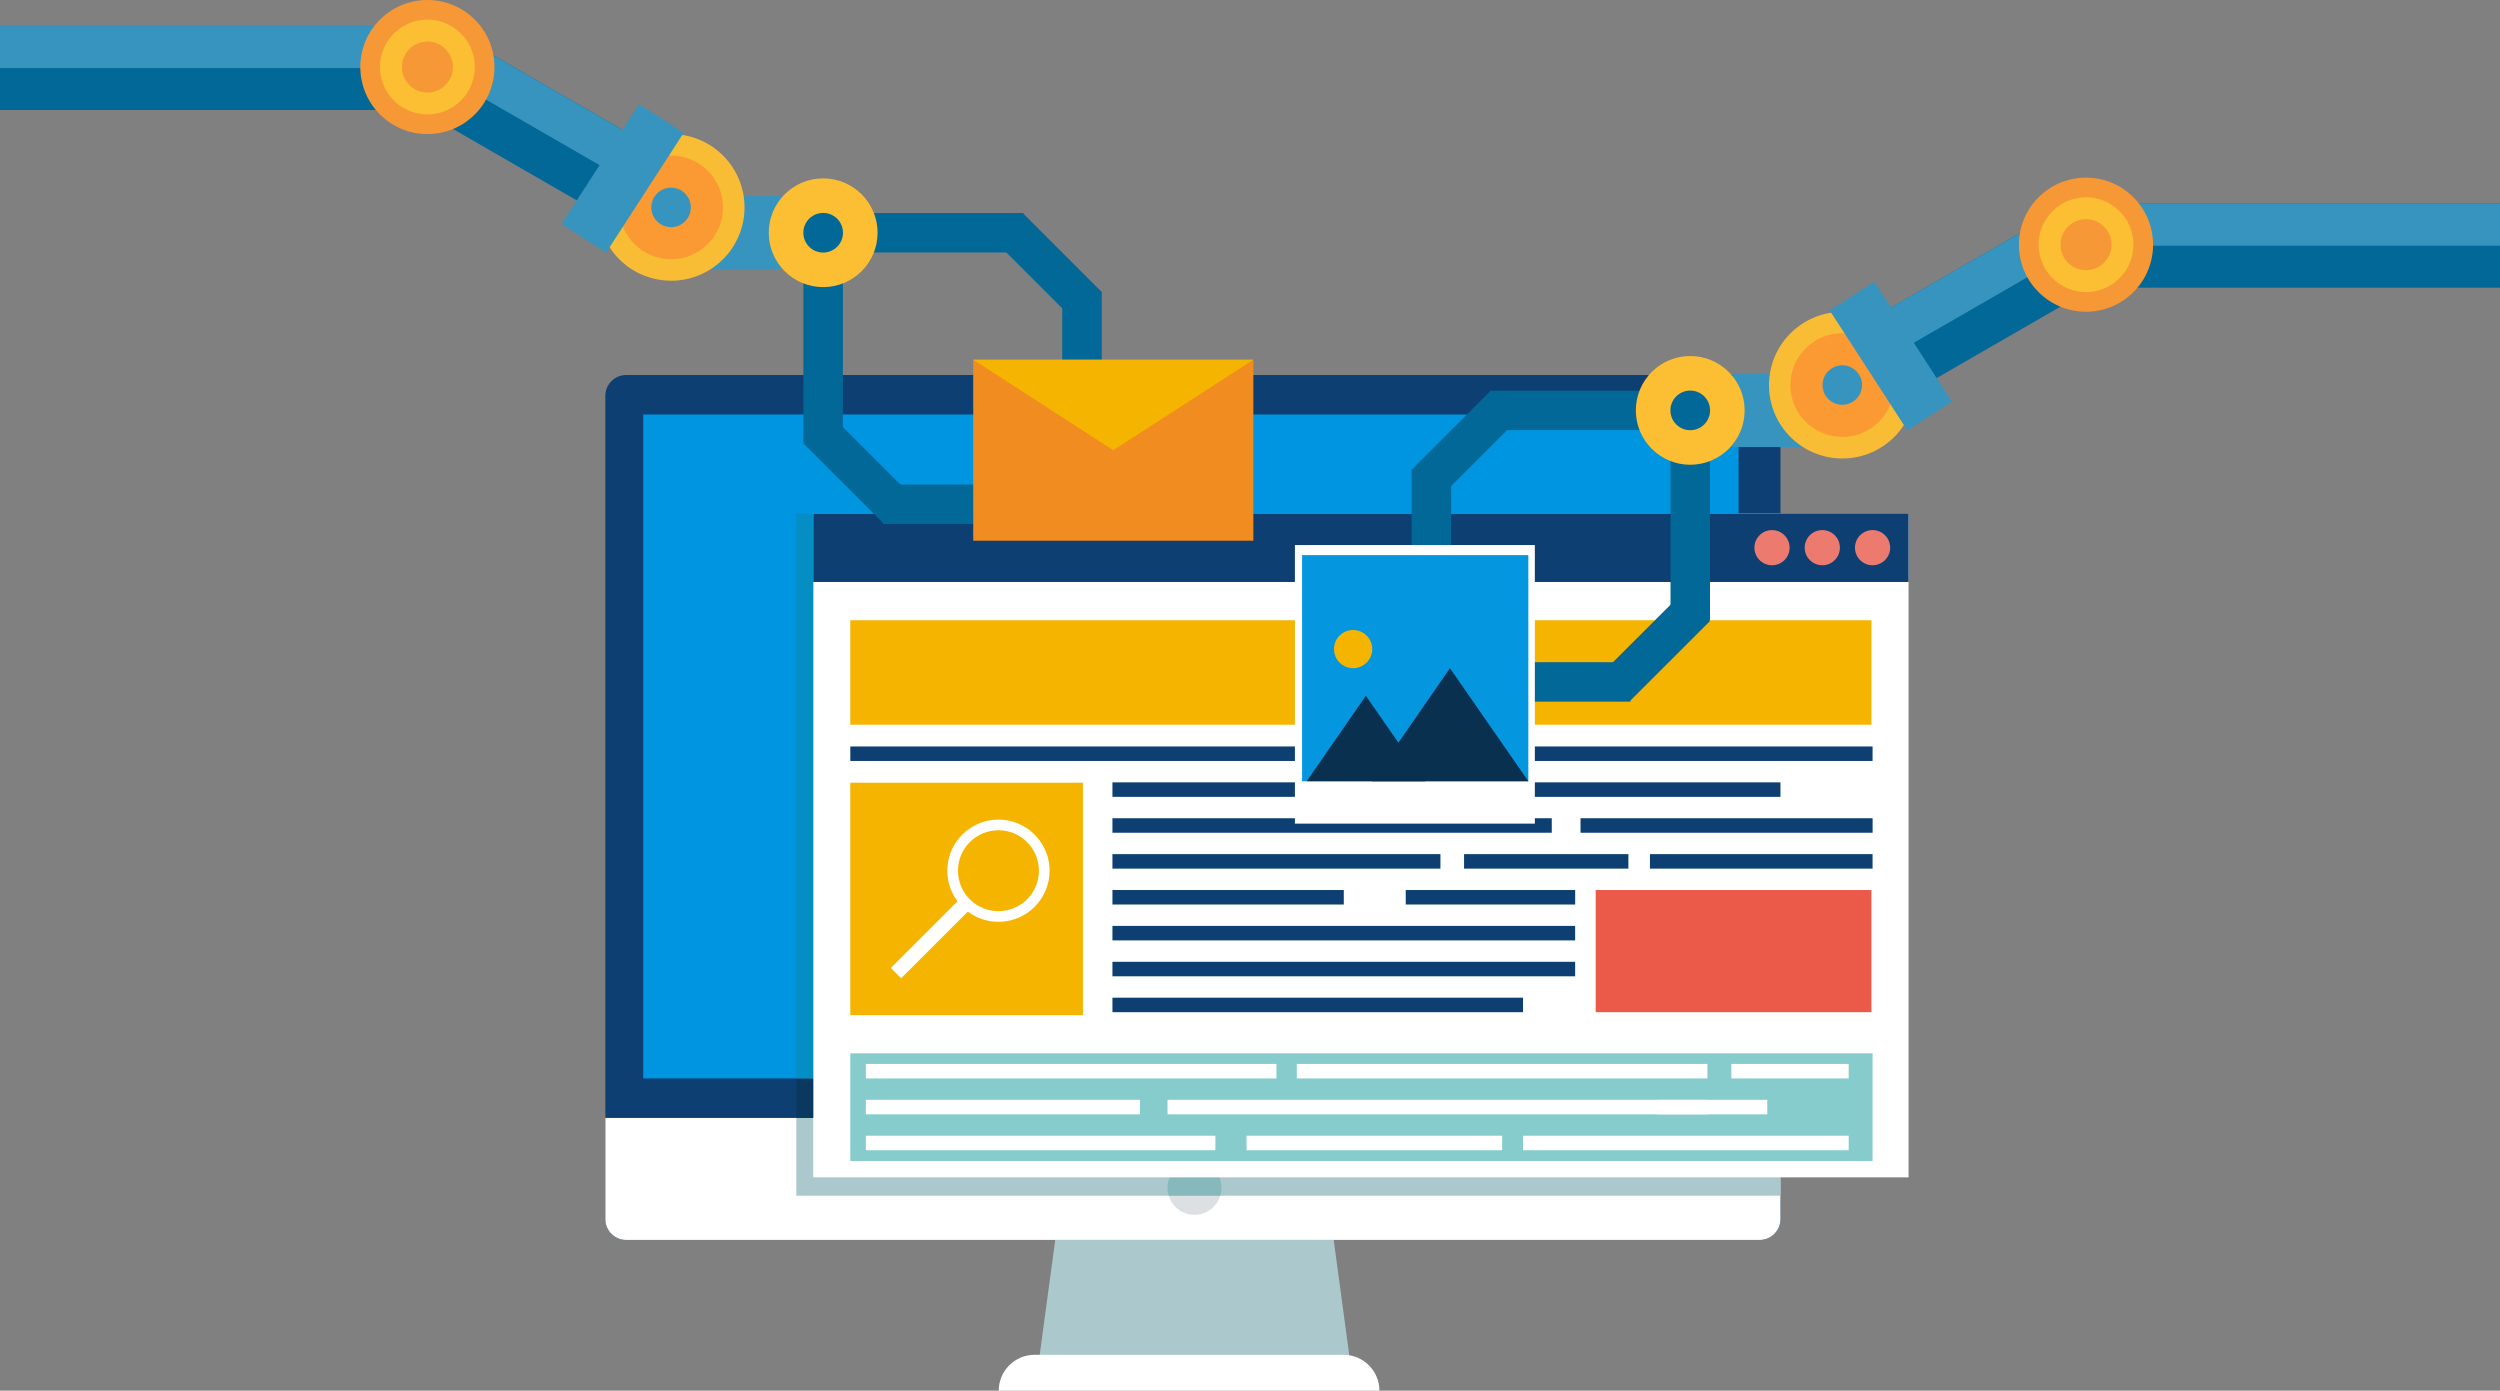 <svg width="933" height="519" viewBox="0 0 933 519" fill="none" xmlns="http://www.w3.org/2000/svg">
<rect x="0" y="0" width="933" height="519" fill="#808080" stroke="none"/>
<g clip-path="url(#clip0_996_147)">
<path d="M504.076 509.624H387.473L394.174 460.067H497.375L504.076 509.624Z" fill="#ABC8CC"/>
<path d="M656.692 139.953H233.69C229.396 139.953 225.916 143.431 225.916 147.721V454.977C225.916 459.267 229.396 462.745 233.69 462.745H656.692C660.985 462.745 664.465 459.267 664.465 454.977V147.721C664.465 143.431 660.985 139.953 656.692 139.953Z" fill="#0D3F72"/>
<path d="M225.916 417.206V454.977C225.916 459.263 229.401 462.745 233.69 462.745H656.692C660.98 462.745 664.465 459.263 664.465 454.977V417.206H225.916Z" fill="white"/>
<path d="M648.825 154.686H240.043V402.473H648.825V154.686Z" fill="#0095E0"/>
<path d="M445.773 453.37C451.324 453.37 455.825 448.872 455.825 443.324C455.825 437.776 451.324 433.279 445.773 433.279C440.221 433.279 435.721 437.776 435.721 443.324C435.721 448.872 440.221 453.37 445.773 453.37Z" fill="#DCE0E2"/>
<path d="M514.797 519H372.729C372.729 511.606 378.733 505.606 386.131 505.606H501.394C508.793 505.606 514.797 511.606 514.797 519Z" fill="white"/>
<path d="M297.191 417.206V420.206V446.231H664.465V420.206V417.206H297.191Z" fill="#ABC8CC"/>
<path d="M455.396 446.231C455.677 445.307 455.825 444.342 455.825 443.324C455.825 437.779 451.321 433.279 445.773 433.279C440.224 433.279 435.721 437.779 435.721 443.324C435.721 444.329 435.868 445.307 436.15 446.231H455.396Z" fill="#86B8BC"/>
<path d="M712.272 191.6H303.49V439.387H712.272V191.6Z" fill="white"/>
<path d="M712.272 191.6H303.49V217.195H712.272V191.6Z" fill="#0D3F72"/>
<path d="M698.414 231.473H317.336V270.463H698.414V231.473Z" fill="#F5B400"/>
<path d="M404.145 292.107H317.336V378.86H404.145V292.107Z" fill="#F5B400"/>
<path d="M698.843 278.58H317.336V283.991H698.843V278.58Z" fill="#0D3F72"/>
<path d="M664.465 291.974H415.162V297.385H664.465V291.974Z" fill="#0D3F72"/>
<path d="M698.856 305.367H589.852V310.778H698.856V305.367Z" fill="#0D3F72"/>
<path d="M579.117 305.367H415.162V310.778H579.117V305.367Z" fill="#0D3F72"/>
<path d="M698.843 318.761H615.76V324.172H698.843V318.761Z" fill="#0D3F72"/>
<path d="M607.717 318.761H546.387V324.172H607.717V318.761Z" fill="#0D3F72"/>
<path d="M537.569 318.761H415.162V324.172H537.569V318.761Z" fill="#0D3F72"/>
<path d="M501.502 332.155H415.162V337.566H501.502V332.155Z" fill="#0D3F72"/>
<path d="M524.622 337.566H587.855V332.155H524.622V337.566Z" fill="#0D3F72"/>
<path d="M587.842 345.549H415.162V350.96H587.842V345.549Z" fill="#0D3F72"/>
<path d="M587.842 358.943H415.162V364.354H587.842V358.943Z" fill="#0D3F72"/>
<path d="M568.395 372.337H415.162V377.748H568.395V372.337Z" fill="#0D3F72"/>
<path d="M705.41 204.391C705.41 208.02 702.475 210.954 698.843 210.954C695.211 210.954 692.275 208.02 692.275 204.391C692.275 200.761 695.211 197.828 698.843 197.828C702.475 197.828 705.41 200.761 705.41 204.391Z" fill="#EC7A6F"/>
<path d="M686.646 204.391C686.646 208.02 683.711 210.954 680.079 210.954C676.447 210.954 673.512 208.02 673.512 204.391C673.512 200.761 676.447 197.828 680.079 197.828C683.711 197.828 686.646 200.761 686.646 204.391Z" fill="#EC7A6F"/>
<path d="M667.883 204.391C667.883 208.02 664.948 210.954 661.315 210.954C657.683 210.954 654.748 208.02 654.748 204.391C654.748 200.761 657.683 197.828 661.315 197.828C664.948 197.828 667.883 200.761 667.883 204.391Z" fill="#EC7A6F"/>
<path d="M386.117 338.437C393.569 330.99 393.569 318.909 386.117 311.462C378.666 304.015 366.576 304.015 359.124 311.462C352.329 318.252 351.726 328.901 357.342 336.374L332.453 361.247L336.3 365.091L361.188 340.218C368.667 345.817 379.322 345.228 386.117 338.437ZM361.939 335.624C356.042 329.731 356.042 320.168 361.939 314.274C367.836 308.381 377.406 308.381 383.303 314.274C389.2 320.168 389.2 329.731 383.303 335.624C377.406 341.518 367.836 341.518 361.939 335.624Z" fill="white"/>
<path d="M698.414 332.155H595.508V377.748H698.414V332.155Z" fill="#EB5A49"/>
<path d="M698.843 393.097H317.336V433.279H698.843V393.097Z" fill="#86CCCC"/>
<path d="M476.372 397.062H323.139V402.473H476.372V397.062Z" fill="white"/>
<path d="M637.204 397.062H483.971V402.473H637.204V397.062Z" fill="white"/>
<path d="M689.929 397.062H646.143V402.473H689.929V397.062Z" fill="white"/>
<path d="M425.441 410.456H323.139V415.867H425.441V410.456Z" fill="white"/>
<path d="M637.203 410.456H435.721V415.867H637.203V410.456Z" fill="white"/>
<path d="M659.545 410.456H618.439V415.867H659.545V410.456Z" fill="white"/>
<path d="M453.587 423.85H323.139V429.261H453.587V423.85Z" fill="white"/>
<path d="M560.594 423.85H465.207V429.261H560.594V423.85Z" fill="white"/>
<path d="M689.93 423.85H568.408V429.261H689.93V423.85Z" fill="white"/>
<path d="M303.491 402.473H297.191V417.206H303.491V402.473Z" fill="#0A385E"/>
<path d="M303.491 191.6H297.191V402.473H303.491V191.6Z" fill="#058EC4"/>
<path d="M556.065 160.525H625.25V145.806H556.065V160.525Z" fill="#026898"/>
<path d="M537.144 185.797L566.816 156.144L556.401 145.735L526.728 175.388L537.144 185.797Z" fill="#026898"/>
<path d="M608.526 261.394L638.199 231.741L627.784 221.332L598.111 250.986L608.526 261.394Z" fill="#026898"/>
<path d="M566.546 261.851H608.51V247.131H566.546V261.851Z" fill="#026898"/>
<path d="M541.549 217.195V175.259H526.819V217.195H541.549Z" fill="#026898"/>
<path d="M638.17 231.46V162.32H623.44V231.46H638.17Z" fill="#026898"/>
<path d="M646.48 166.848H673.861V139.484H646.48V166.848Z" fill="#3694BE"/>
<path d="M788.386 107.352L938 107.352V76.024L788.386 76.024V107.352Z" fill="#026898"/>
<path d="M788.386 91.694L938 91.694V76.023L788.386 76.023V91.694Z" fill="#3694BE"/>
<path d="M712.509 147.011L787.561 103.709L771.886 76.578L696.835 119.88L712.509 147.011Z" fill="#026898"/>
<path d="M704.66 133.438L779.711 90.136L771.87 76.564L696.819 119.867L704.66 133.438Z" fill="#3694BE"/>
<path d="M778.495 116.339C792.322 116.339 803.531 105.137 803.531 91.319C803.531 77.501 792.322 66.299 778.495 66.299C764.668 66.299 753.459 77.501 753.459 91.319C753.459 105.137 764.668 116.339 778.495 116.339Z" fill="#F69835"/>
<path d="M791.019 103.827C797.933 96.917 797.933 85.715 791.019 78.805C784.105 71.895 772.894 71.895 765.98 78.805C759.066 85.715 759.066 96.917 765.98 103.827C772.894 110.737 784.105 110.737 791.019 103.827Z" fill="#FCBE32"/>
<path d="M778.494 100.829C783.75 100.829 788.01 96.571 788.01 91.319C788.01 86.067 783.75 81.81 778.494 81.81C773.239 81.81 768.979 86.067 768.979 91.319C768.979 96.571 773.239 100.829 778.494 100.829Z" fill="#F69835"/>
<path d="M704.116 165.547C716.165 156.414 718.523 139.25 709.385 127.209C700.246 115.168 683.07 112.811 671.021 121.944C658.972 131.076 656.614 148.241 665.752 160.282C674.891 172.323 692.067 174.68 704.116 165.547Z" fill="#F9BC35"/>
<path d="M687.545 163.057C698.241 163.057 706.911 154.392 706.911 143.703C706.911 133.014 698.241 124.349 687.545 124.349C676.849 124.349 668.178 133.014 668.178 143.703C668.178 154.392 676.849 163.057 687.545 163.057Z" fill="#FB9A32"/>
<path d="M687.545 151.07C691.616 151.07 694.917 147.772 694.917 143.703C694.917 139.635 691.616 136.336 687.545 136.336C683.474 136.336 680.174 139.635 680.174 143.703C680.174 147.772 683.474 151.07 687.545 151.07Z" fill="#3694BE"/>
<path d="M682.864 115.884L711.824 160.62L728.445 149.875L699.485 105.139L682.864 115.884Z" fill="#3694BE"/>
<path d="M630.797 173.451C642.011 173.451 651.102 164.366 651.102 153.159C651.102 141.952 642.011 132.867 630.797 132.867C619.583 132.867 610.492 141.952 610.492 153.159C610.492 164.366 619.583 173.451 630.797 173.451Z" fill="#FCBE32"/>
<path d="M630.799 160.552C634.885 160.552 638.197 157.242 638.197 153.159C638.197 149.076 634.885 145.766 630.799 145.766C626.713 145.766 623.4 149.076 623.4 153.159C623.4 157.242 626.713 160.552 630.799 160.552Z" fill="#026898"/>
<path d="M572.803 203.413H483.26V307.377H572.803V203.413Z" fill="white"/>
<path d="M570.376 207.177H485.939V291.558H570.376V207.177Z" fill="#0497E0"/>
<path d="M511.928 291.558L541.119 249.368L570.377 291.558H511.928Z" fill="#09304F"/>
<path d="M487.656 291.559L509.73 259.654L531.872 291.559H487.656Z" fill="#09304F"/>
<path d="M504.986 249.367C508.924 249.367 512.116 246.177 512.116 242.242C512.116 238.306 508.924 235.116 504.986 235.116C501.048 235.116 497.855 238.306 497.855 242.242C497.855 246.177 501.048 249.367 504.986 249.367Z" fill="#F5B400"/>
<path d="M381.937 79.506H312.752V94.226H381.937V79.506Z" fill="#026898"/>
<path d="M411.274 109.087L381.602 79.434L371.186 89.842L400.859 119.496L411.274 109.087Z" fill="#026898"/>
<path d="M339.892 184.694L310.219 155.041L299.803 165.449L329.476 195.102L339.892 184.694Z" fill="#026898"/>
<path d="M371.456 180.831H329.492V195.551H371.456V180.831Z" fill="#026898"/>
<path d="M411.168 150.896V108.959H396.438V150.896H411.168Z" fill="#026898"/>
<path d="M314.561 165.173V96.034H299.831V165.173H314.561Z" fill="#026898"/>
<path d="M291.536 73.184H264.154V100.548H291.536V73.184Z" fill="#3694BE"/>
<path d="M149.614 9.724H0V41.052H149.614V9.724Z" fill="#026898"/>
<path d="M149.614 9.724H0V25.395H149.614V9.724Z" fill="#3694BE"/>
<path d="M241.18 53.577L166.129 10.275L150.454 37.406L225.506 80.709L241.18 53.577Z" fill="#026898"/>
<path d="M241.172 53.583L166.121 10.281L158.281 23.852L233.332 67.155L241.172 53.583Z" fill="#3694BE"/>
<path d="M159.505 50.04C173.332 50.04 184.541 38.838 184.541 25.02C184.541 11.202 173.332 0 159.505 0C145.678 0 134.469 11.202 134.469 25.02C134.469 38.838 145.678 50.04 159.505 50.04Z" fill="#F69835"/>
<path d="M176.97 27.889C178.559 18.247 172.025 9.144 162.377 7.556C152.729 5.969 143.619 12.498 142.031 22.14C140.442 31.782 146.976 40.885 156.624 42.473C166.272 44.06 175.382 37.531 176.97 27.889Z" fill="#FCBE32"/>
<path d="M169.022 25.02C169.022 30.27 164.76 34.53 159.506 34.53C154.252 34.53 149.99 30.27 149.99 25.02C149.99 19.77 154.252 15.51 159.506 15.51C164.76 15.51 169.022 19.77 169.022 25.02Z" fill="#F69835"/>
<path d="M277.025 84.108C280.73 69.455 271.847 54.576 257.185 50.874C242.524 47.172 227.635 56.049 223.93 70.701C220.226 85.353 229.108 100.232 243.77 103.934C258.432 107.636 273.321 98.76 277.025 84.108Z" fill="#F9BC35"/>
<path d="M250.457 96.758C261.153 96.758 269.824 88.093 269.824 77.403C269.824 66.715 261.153 58.049 250.457 58.049C239.761 58.049 231.09 66.715 231.09 77.403C231.09 88.093 239.761 96.758 250.457 96.758Z" fill="#FB9A32"/>
<path d="M257.813 77.403C257.813 81.475 254.516 84.77 250.442 84.77C246.367 84.77 243.07 81.475 243.07 77.403C243.07 73.332 246.367 70.037 250.442 70.037C254.516 70.037 257.813 73.332 257.813 77.403Z" fill="#3694BE"/>
<path d="M238.516 38.843L209.557 83.579L226.178 94.324L255.137 49.588L238.516 38.843Z" fill="#3694BE"/>
<path d="M307.204 107.151C318.418 107.151 327.509 98.066 327.509 86.86C327.509 75.653 318.418 66.568 307.204 66.568C295.989 66.568 286.898 75.653 286.898 86.86C286.898 98.066 295.989 107.151 307.204 107.151Z" fill="#FCBE32"/>
<path d="M314.601 86.859C314.601 90.944 311.291 94.253 307.203 94.253C303.115 94.253 299.805 90.944 299.805 86.859C299.805 82.774 303.115 79.466 307.203 79.466C311.291 79.466 314.601 82.774 314.601 86.859Z" fill="#026898"/>
<path d="M467.754 134.247H363.213V201.792H467.754V134.247Z" fill="#F18C20"/>
<path d="M467.754 134.247L415.483 168.026L363.213 134.247H467.754Z" fill="#F5B400"/>
</g>
<defs>
<clipPath id="clip0_996_147">
<rect width="938" height="519" fill="white"/>
</clipPath>
</defs>
</svg>
